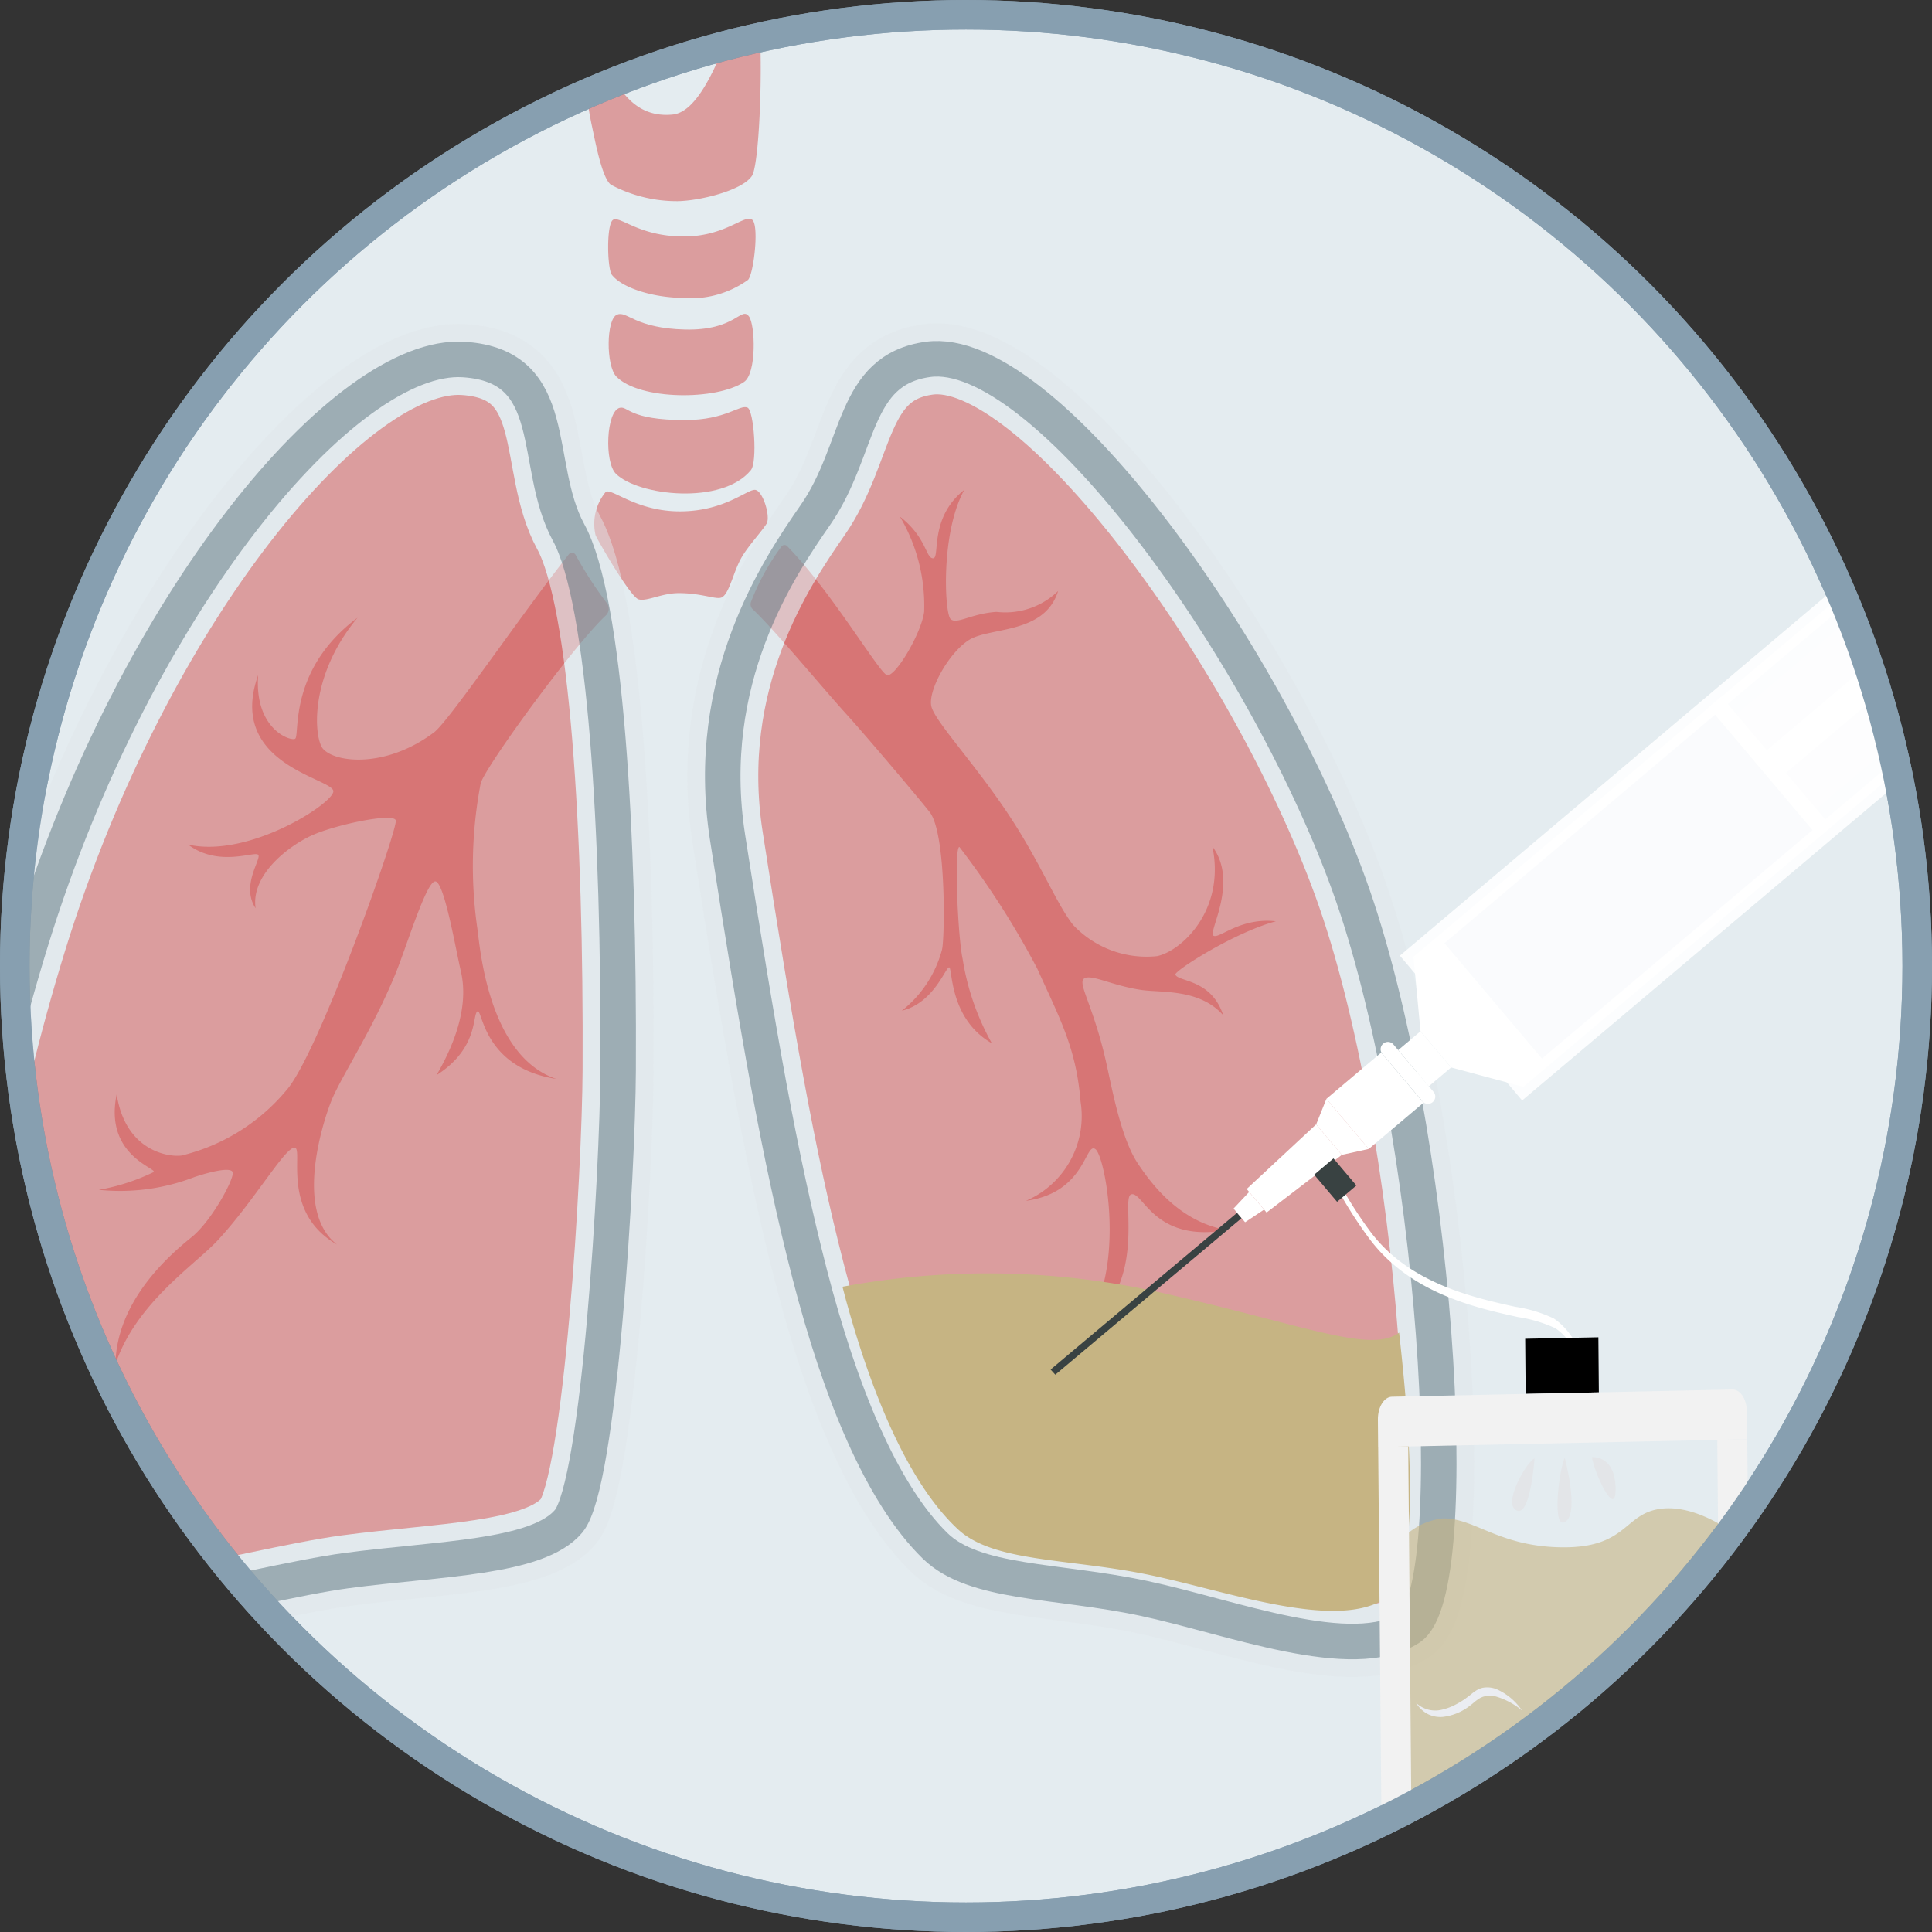 <svg xmlns="http://www.w3.org/2000/svg" xmlns:xlink="http://www.w3.org/1999/xlink" width="130.808" height="130.808" viewBox="0 0 130.808 130.808">
  <rect x="0" y="0" width="130.808" height="130.808" fill="#333333" stroke="none"/>
  <defs>
    <clipPath id="clip-path">
      <circle id="Ellipse_61" data-name="Ellipse 61" cx="64.404" cy="64.404" r="64.404" transform="translate(1060.545 440.401)" fill="none"/>
    </clipPath>
    <clipPath id="clip-path-2">
      <rect id="Rectangle_603" data-name="Rectangle 603" width="112.674" height="114.604" transform="translate(1052.612 438.742)" fill="none"/>
    </clipPath>
    <clipPath id="clip-path-3">
      <rect id="Rectangle_602" data-name="Rectangle 602" width="107.353" height="114.604" transform="translate(1052.612 438.742)" fill="none"/>
    </clipPath>
  </defs>
  <g id="ico-paliative-treatment" transform="translate(-1059.545 -439.401)">
    <g id="Group_1330" data-name="Group 1330">
      <circle id="Ellipse_2-2" data-name="Ellipse 2-2" cx="64.404" cy="64.404" r="64.404" transform="translate(1060.545 440.401)" fill="#e4ecf0" stroke="#879fb0" stroke-miterlimit="10" stroke-width="2"/>
    </g>
    <g id="Group_6019" data-name="Group 6019">
      <g id="Group_6025" data-name="Group 6025">
        <g id="Group_6024" data-name="Group 6024" clip-path="url(#clip-path)">
          <g id="Group_6018" data-name="Group 6018">
            <g id="Group_6009" data-name="Group 6009">
              <g id="Group_6023" data-name="Group 6023">
                <g id="Group_6022" data-name="Group 6022" clip-path="url(#clip-path-2)">
                  <g id="Group_6008" data-name="Group 6008">
                    <g id="Breathing">
                      <g id="Group_6007" data-name="Group 6007">
                        <g id="Group_6021" data-name="Group 6021">
                          <g id="Group_6020" data-name="Group 6020" clip-path="url(#clip-path-3)">
                            <g id="Group_6006" data-name="Group 6006">
                              <g id="Component_5" data-name="Component 5">
                                <g id="Group_944" data-name="Group 944">
                                  <g id="Group_425" data-name="Group 425" opacity="0.49">
                                    <g id="Group_424" data-name="Group 424">
                                      <g id="Group_423" data-name="Group 423">
                                        <path id="Path_1510" data-name="Path 1510" d="M1098.52,476.977a.276.276,0,0,0-.369-.124h0a.268.268,0,0,0-.094.076c-3.281,4.16-8.118,11.306-9.126,12.058-3.236,2.427-6.646,2.072-7.508,1.122-.6-.666-1.036-4.833,2.33-8.888-4.745,3.537-3.883,8.024-4.229,8.2s-2.766-.69-2.5-4.315c-2.157,6.04,4.994,6.976,5.091,7.852.087.777-5.7,4.57-9.837,3.625,2.071,1.554,4.485.432,4.745.69s-1.2,2.071-.172,3.624c-.345-2.33,2.385-4.338,3.969-5.005,1.639-.69,5.35-1.467,5.522-.95s-5.254,15.893-7.421,18.294a13.333,13.333,0,0,1-7.076,4.4c-.842.12-3.8-.259-4.4-4.141-.863,4.141,2.767,5.005,2.5,5.264a14.014,14.014,0,0,1-3.712,1.2,13.944,13.944,0,0,0,6.474-.863c1.035-.346,2.415-.69,2.588-.346s-1.38,3.279-2.76,4.4-5.092,4.229-5.178,8.63c1.38-4.141,5.356-6.717,6.9-8.37,2.5-2.675,4.66-6.472,5.264-6.3.556.159-.949,4.4,2.848,6.559-3.02-2.33-.822-8.708-.345-9.839.689-1.639,2.766-4.746,4.314-8.539.735-1.8,2.071-6.214,2.675-6.214s1.381,4.571,1.726,6.042c.257,1.092.518,3.367-1.64,7.075,2.847-1.811,2.415-4.055,2.766-4.314s.344,3.8,5.35,4.571c-4.659-1.554-5.187-9.1-5.35-10.183a29.767,29.767,0,0,1,.227-9.84c.353-1.173,6.294-9.324,8.469-11.354a.629.629,0,0,0,.077-.833A26.913,26.913,0,0,1,1098.52,476.977Z" fill="#d34b4a"/>
                                      </g>
                                    </g>
                                  </g>
                                  <g id="Group_428" data-name="Group 428" opacity="0.49">
                                    <g id="Group_427" data-name="Group 427">
                                      <g id="Group_426" data-name="Group 426">
                                        <path id="Path_1511" data-name="Path 1511" d="M1145.933,501.778c-2.429-.278-3.849,1.217-4.233.972s1.736-3.608-.07-6.038c.9,4.3-2.08,7.078-3.746,7.425a6.825,6.825,0,0,1-5.688-2.12c-1.209-1.538-2.271-4.421-4.691-7.949-2.22-3.238-4.585-5.784-4.888-6.792s1.109-3.627,2.52-4.535,5.132-.371,6.047-3.325a5.134,5.134,0,0,1-4.171,1.412c-1.7.108-2.707.882-3.11.482s-.681-5.823.932-8.746c-2.419,1.915-1.613,4.636-2.115,4.636s-.429-1.411-2.244-2.822a11.849,11.849,0,0,1,1.639,6.449c-.2,1.512-2.057,4.6-2.56,4.265-.671-.447-3.728-5.641-6.714-8.718a.255.255,0,0,0-.36,0,.361.361,0,0,0-.026.03,15.536,15.536,0,0,0-2.06,3.742.457.457,0,0,0,.109.5c1.5,1.41,4.777,5.38,6.319,7.077,1.58,1.744,5.383,6.267,5.7,6.708,1.1,1.538.989,8.572.8,9.27a7.814,7.814,0,0,1-2.72,4.131c2.25-.541,3.023-3.127,3.226-2.923s.049,3.516,2.871,5.129a17.134,17.134,0,0,1-1.979-5.716c-.332-1.518-.582-7.577-.22-7.577a56.907,56.907,0,0,1,5.275,8.244c1.538,3.407,2.638,5.384,2.928,8.989a6.241,6.241,0,0,1-3.7,6.727c4.067-.55,4-4.006,4.706-3.5s2.219,8.78-1.083,12.4c4.836-3.077,2.711-9.141,3.517-9.341s1.538,3.3,6.484,2.418c-3.3-.55-5.231-3.288-6.045-4.507-1.1-1.649-1.7-4.823-2.088-6.594-.879-4.066-2.045-5.632-1.538-5.935s1.848.481,3.864.78c1.356.2,3.931-.1,5.544,1.713-.812-2.474-3.04-2.249-3.241-2.752C1139.037,505.151,1143.086,502.541,1145.933,501.778Z" fill="#d34b4a"/>
                                      </g>
                                    </g>
                                  </g>
                                  <g id="Group_431" data-name="Group 431" opacity="0.49">
                                    <g id="Group_430" data-name="Group 430">
                                      <g id="Group_429" data-name="Group 429">
                                        <path id="Path_1512" data-name="Path 1512" d="M1110.459,438.747c-.911-.2-2.6,8.133-5.371,8.408-4.141.411-4.44-5.1-5.782-4.768-.658.165.075,4.451.315,5.544.2.909.676,3.554,1.294,3.98a9.479,9.479,0,0,0,4.51,1.11c1.469-.019,4.381-.714,5.035-1.72S1111.37,438.942,1110.459,438.747Z" fill="#d34b4a"/>
                                      </g>
                                    </g>
                                  </g>
                                  <g id="Group_435" data-name="Group 435">
                                    <g id="Group_434" data-name="Group 434" opacity="0.49">
                                      <g id="Group_433" data-name="Group 433">
                                        <g id="Group_432" data-name="Group 432">
                                          <path id="Path_1513" data-name="Path 1513" d="M1110.686,472.57c-.521-.079-2.013,1.412-4.992,1.453s-4.638-1.533-5.125-1.332a3.394,3.394,0,0,0-.7,2.948c.151.359,2.349,4.179,2.911,4.341s1.555-.422,2.719-.422c1.505,0,2.431.416,2.843.315.554-.135.819-1.67,1.385-2.682.44-.786,1.323-1.721,1.715-2.32C1111.735,474.406,1111.208,472.646,1110.686,472.57Z" fill="#d34b4a"/>
                                        </g>
                                      </g>
                                    </g>
                                  </g>
                                  <g id="Group_439" data-name="Group 439">
                                    <g id="Group_438" data-name="Group 438" opacity="0.49">
                                      <g id="Group_437" data-name="Group 437">
                                        <g id="Group_436" data-name="Group 436">
                                          <path id="Path_1514" data-name="Path 1514" d="M1110.16,467c-.524-.24-1.451.842-4.237.842-3.833,0-3.833-.962-4.418-.829-.918.222-1.051,3.675-.263,4.461,1.494,1.494,7.19,2.146,9.141-.24C1110.841,470.684,1110.586,467.2,1110.16,467Z" fill="#d34b4a"/>
                                        </g>
                                      </g>
                                    </g>
                                  </g>
                                  <g id="Group_443" data-name="Group 443">
                                    <g id="Group_442" data-name="Group 442" opacity="0.49">
                                      <g id="Group_441" data-name="Group 441">
                                        <g id="Group_440" data-name="Group 440">
                                          <path id="Path_1515" data-name="Path 1515" d="M1105.935,461.712c-3.43-.081-3.93-1.29-4.615-1.009-.741.306-.754,3.471-.041,4.2,1.571,1.6,6.78,1.62,8.641.36.863-.582.764-3.877.332-4.441C1109.717,460.121,1109.363,461.793,1105.935,461.712Z" fill="#d34b4a"/>
                                        </g>
                                      </g>
                                    </g>
                                  </g>
                                  <g id="Group_447" data-name="Group 447">
                                    <g id="Group_446" data-name="Group 446" opacity="0.49">
                                      <g id="Group_445" data-name="Group 445">
                                        <g id="Group_444" data-name="Group 444">
                                          <path id="Path_1516" data-name="Path 1516" d="M1105.72,455.413c-2.907-.041-4.117-1.355-4.643-1.141-.49.2-.427,3.328-.1,3.743.7.889,2.753,1.521,4.741,1.556a6.652,6.652,0,0,0,4.473-1.221c.387-.4.773-3.742.272-4.077C1109.91,453.9,1108.626,455.452,1105.72,455.413Z" fill="#d34b4a"/>
                                        </g>
                                      </g>
                                    </g>
                                  </g>
                                  <g id="Group_897" data-name="Group 897">
                                    <g id="Group_594" data-name="Group 594">
                                      <g id="Group_593" data-name="Group 593" opacity="0.49">
                                        <g id="Group_592" data-name="Group 592">
                                          <g id="Group_591" data-name="Group 591">
                                            <path id="Path_1558" data-name="Path 1558" d="M1090.932,463.743c-7.976-.5-22.171,16.316-29.283,39.33s-7.111,43.925-4.183,46.018,19.243-2.511,25.518-3.348,12.967-.842,15.06-3.347,3.318-23.61,3.351-30.539c.08-16.117-.842-31.793-3.351-36.4S1097.625,464.162,1090.932,463.743Z" fill="#d34b4a" stroke="#e1e7eb" stroke-width="4.811"/>
                                          </g>
                                        </g>
                                      </g>
                                    </g>
                                  </g>
                                  <g id="Group_898" data-name="Group 898">
                                    <g id="Group_599" data-name="Group 599">
                                      <g id="Group_598" data-name="Group 598" opacity="0.49">
                                        <g id="Group_597" data-name="Group 597">
                                          <g id="Group_596" data-name="Group 596">
                                            <path id="Path_1559" data-name="Path 1559" d="M1122.4,463.731c-5.189.692-4.546,6.077-7.659,10.553-2.465,3.544-7.6,11.15-5.936,21.811,2.045,13.132,3.511,21.617,5.561,29.566s4.855,14.845,8.489,18.4c2.655,2.6,8.2,2.3,14.124,3.557s14.124,4.506,18,2,1.823-34.007-4.1-50.322S1130.146,462.7,1122.4,463.731Z" fill="#d34b4a" stroke="#e1e7eb" stroke-width="4.811"/>
                                          </g>
                                        </g>
                                      </g>
                                    </g>
                                  </g>
                                  <g id="Group_901" data-name="Group 901">
                                    <g id="Group_594-2" data-name="Group 594-2">
                                      <g id="Group_593-2" data-name="Group 593-2" opacity="0.49">
                                        <g id="Group_592-2" data-name="Group 592-2">
                                          <g id="Group_591-2" data-name="Group 591-2">
                                            <path id="Path_1558-2" data-name="Path 1558-2" d="M1090.932,463.743c-7.976-.5-22.171,16.316-29.283,39.33s-7.111,43.925-4.183,46.018,19.243-2.511,25.518-3.348,12.967-.842,15.06-3.347,3.318-23.61,3.351-30.539c.08-16.117-.842-31.793-3.351-36.4S1097.625,464.162,1090.932,463.743Z" fill="none" stroke="#556e79" stroke-width="2.405"/>
                                          </g>
                                        </g>
                                      </g>
                                    </g>
                                  </g>
                                  <g id="Group_902" data-name="Group 902">
                                    <g id="Group_599-2" data-name="Group 599-2">
                                      <g id="Group_598-2" data-name="Group 598-2" opacity="0.49">
                                        <g id="Group_597-2" data-name="Group 597-2">
                                          <g id="Group_596-2" data-name="Group 596-2">
                                            <path id="Path_1559-2" data-name="Path 1559-2" d="M1122.4,463.731c-5.189.692-4.546,6.077-7.659,10.553-2.465,3.544-7.6,11.15-5.936,21.811,2.045,13.132,3.511,21.617,5.561,29.566s4.855,14.845,8.489,18.4c2.655,2.6,8.2,2.3,14.124,3.557s14.124,4.506,18,2,1.823-34.007-4.1-50.322S1130.146,462.7,1122.4,463.731Z" fill="none" stroke="#556e79" stroke-width="2.405"/>
                                          </g>
                                        </g>
                                      </g>
                                    </g>
                                  </g>
                                </g>
                              </g>
                            </g>
                          </g>
                        </g>
                      </g>
                      <path id="Path_7477" data-name="Path 7477" d="M1138.1,526.907a53.647,53.647,0,0,0-21.514-.385c.068.256.135.512.2.766,1.842,6.766,4.361,12.635,7.627,15.663,2.385,2.211,7.368,1.959,12.689,3.028s12.69,3.834,16.171,1.7c2.005-1.226,2.177-7.638,1-18.053C1152.364,531.054,1148.056,529.173,1138.1,526.907Z" fill="#c6b483"/>
                    </g>
                  </g>
                </g>
              </g>
            </g>
            <g id="Syringe">
              <g id="Group_6012" data-name="Group 6012">
                <g id="Group_6011" data-name="Group 6011">
                  <g id="Group_6010" data-name="Group 6010">
                    <rect id="Rectangle_591" data-name="Rectangle 591" width="20.204" height="3.173" transform="matrix(0.764, -0.645, 0.645, 0.764, 1180.464, 491.731)" fill="#ebedf2"/>
                    <rect id="Rectangle_592" data-name="Rectangle 592" width="20.201" height="3.173" transform="translate(1177.118 487.772) rotate(-40.172)" fill="#ebedf2"/>
                    <rect id="Rectangle_593" data-name="Rectangle 593" width="20.204" height="2.01" transform="matrix(0.764, -0.645, 0.645, 0.764, 1179.167, 490.196)" fill="#fff"/>
                    <rect id="Rectangle_594" data-name="Rectangle 594" width="23.987" height="11.001" transform="matrix(0.764, -0.645, 0.645, 0.764, 1157.09, 502.966)" fill="#c7d8e6"/>
                    <rect id="Rectangle_595" data-name="Rectangle 595" width="1.118" height="11.524" transform="translate(1175.246 487.282) rotate(-40.172)" fill="#fff"/>
                    <path id="Path_7478" data-name="Path 7478" d="M1155.461,504.343s1.073,4.794,1.813,5.669,5.287,2.733,5.287,2.733l1.63-1.377-3.551-4.2-3.55-4.2Z" fill="#fff"/>
                  </g>
                  <path id="Path_7479" data-name="Path 7479" d="M1201.255,482.862c.226.267-.844,1.172-1.07.9l-9.876-11.687c-.226-.267.844-1.171,1.07-.9Z" fill="#fff"/>
                </g>
              </g>
              <g id="Group_6014" data-name="Group 6014">
                <path id="Path_7480" data-name="Path 7480" d="M1155.722,509.223l2.071,2.451,4.894,1.312-7.442-8.806Z" fill="#fff"/>
                <path id="Path_7481" data-name="Path 7481" d="M1148.656,515.531l1.741,2.06,1.822-.4-2.868-3.393Z" fill="#fff"/>
                <rect id="Rectangle_596" data-name="Rectangle 596" width="1.975" height="3.209" transform="translate(1154.213 510.498) rotate(-40.172)" fill="#fff"/>
                <rect id="Rectangle_597" data-name="Rectangle 597" width="4.856" height="4.442" transform="translate(1149.351 513.799) rotate(-40.172)" fill="#fff"/>
                <path id="Path_7482" data-name="Path 7482" d="M1150.4,517.589l-5.1,3.909-1.347-1.594,4.7-4.375Z" fill="#fff"/>
                <path id="Path_7483" data-name="Path 7483" d="M1143.609,521.876l-12.614,10.6-.318-.35,12.625-10.61Z" fill="#394242"/>
                <path id="Rectangle_598" data-name="Rectangle 598" d="M1153.194,510.067l.008-.008a.489.489,0,0,1,.687.058l2.718,3.212a.489.489,0,0,1-.057.687l-.009.008a.487.487,0,0,1-.684-.054l-2.72-3.214a.489.489,0,0,1,.057-.689Z" fill="#fff"/>
                <rect id="Rectangle_599" data-name="Rectangle 599" width="1.904" height="12.057" transform="translate(1189.169 475.165) rotate(-40.172)" fill="#394242"/>
                <rect id="Rectangle_600" data-name="Rectangle 600" width="44.641" height="11.528" transform="matrix(0.764, -0.645, 0.645, 0.764, 1155.244, 504.182)" fill="#fff" stroke="#fff" stroke-width="1.304" opacity="0.9" style="isolation: isolate"/>
                <path id="Path_7488" data-name="Path 7488" d="M1145.13,521.3l-1.285.854-.782-.925,1.056-1.124Z" fill="#fff"/>
              </g>
            </g>
            <g id="Group_6015" data-name="Group 6015">
              <path id="Path_7489" data-name="Path 7489" d="M1167.33,538.061s1.546-.173,1.6,2.075S1167.452,539.043,1167.33,538.061Z" fill="#e3e5e8"/>
              <path id="Path_7490" data-name="Path 7490" d="M1165.486,538.1s.97,3.585.1,4.289C1164.579,543.2,1165.086,538.931,1165.486,538.1Z" fill="#e3e5e8"/>
              <path id="Path_7491" data-name="Path 7491" d="M1163.443,538.142s-.265,3.86-1.174,3.541C1161.215,541.313,1162.872,538.4,1163.443,538.142Z" fill="#e3e5e8"/>
            </g>
            <g id="Group_6017" data-name="Group 6017">
              <path id="Path_7492" data-name="Path 7492" d="M1177.186,543.405s-2.626-2.153-5.153-1.857-2.274,2.625-6.625,2.616-6.02-2.01-8.189-1.956a4.5,4.5,0,0,0-3.391,2.246l.216,21.239,23.363-.579Z" fill="#c6b483" opacity="0.6"/>
              <g id="Group_6016" data-name="Group 6016">
                <path id="Path_7493" data-name="Path 7493" d="M1175.127,553.976a4.051,4.051,0,0,0-1.7-1.432,1.658,1.658,0,0,0-1.012-.093,1.5,1.5,0,0,0-.5.248l-.119.085-.1.082c-.069.055-.136.113-.207.161a5.076,5.076,0,0,1-.852.546,3.688,3.688,0,0,1-.89.339,1.875,1.875,0,0,1-1.789-.45,1.982,1.982,0,0,0,.835.775,1.911,1.911,0,0,0,.983.171,3.7,3.7,0,0,0,1.89-.807c.075-.054.146-.117.218-.177l.108-.092.1-.07a1.482,1.482,0,0,1,.4-.219,1.643,1.643,0,0,1,.88-.013A4.952,4.952,0,0,1,1175.127,553.976Z" fill="#ebedf2"/>
                <path id="Path_7494" data-name="Path 7494" d="M1162.593,555.212a4.053,4.053,0,0,0-1.7-1.433,1.669,1.669,0,0,0-1.011-.093,1.525,1.525,0,0,0-.5.249l-.12.084-.1.083c-.068.055-.136.113-.207.161a5.075,5.075,0,0,1-.852.546,3.7,3.7,0,0,1-.889.339,1.88,1.88,0,0,1-1.79-.451,1.991,1.991,0,0,0,.835.776,1.914,1.914,0,0,0,.984.171,3.692,3.692,0,0,0,1.89-.807c.074-.054.145-.117.217-.177l.108-.091.1-.071a1.426,1.426,0,0,1,.4-.218,1.613,1.613,0,0,1,.88-.013A4.912,4.912,0,0,1,1162.593,555.212Z" fill="#ebedf2"/>
                <path id="Path_7495" data-name="Path 7495" d="M1169.451,558.467a4.054,4.054,0,0,0-1.7-1.433,1.669,1.669,0,0,0-1.011-.093,1.533,1.533,0,0,0-.5.249l-.12.084-.1.083c-.069.054-.137.112-.207.161a5.084,5.084,0,0,1-.853.546,3.7,3.7,0,0,1-.889.339,1.88,1.88,0,0,1-1.79-.451,1.991,1.991,0,0,0,.835.776,1.915,1.915,0,0,0,.984.171,3.692,3.692,0,0,0,1.89-.807c.074-.054.145-.117.217-.177l.108-.091.1-.071a1.429,1.429,0,0,1,.4-.218,1.615,1.615,0,0,1,.88-.013A4.9,4.9,0,0,1,1169.451,558.467Z" fill="#ebedf2"/>
                <path id="Path_7496" data-name="Path 7496" d="M1174.522,562.045a3.387,3.387,0,0,0-1.423-1.2,1.392,1.392,0,0,0-.845-.077,1.277,1.277,0,0,0-.418.207l-.1.071-.085.069c-.058.045-.114.094-.173.134a4.288,4.288,0,0,1-.712.456,3.11,3.11,0,0,1-.743.283,1.572,1.572,0,0,1-1.5-.376,1.659,1.659,0,0,0,.7.648,1.6,1.6,0,0,0,.821.142,3.085,3.085,0,0,0,1.579-.674c.062-.045.121-.1.181-.148l.09-.076.081-.059a1.278,1.278,0,0,1,.334-.183,1.363,1.363,0,0,1,.736-.01A4.117,4.117,0,0,1,1174.522,562.045Z" fill="#ebedf2"/>
                <path id="Path_7497" data-name="Path 7497" d="M1162.186,562.864a3.676,3.676,0,0,0-1.55-1.3,1.508,1.508,0,0,0-.921-.085,1.411,1.411,0,0,0-.456.226l-.108.077-.094.076c-.063.049-.124.1-.188.146a4.674,4.674,0,0,1-.776.5,3.326,3.326,0,0,1-.81.308,1.708,1.708,0,0,1-1.629-.41,1.794,1.794,0,0,0,.761.706,1.734,1.734,0,0,0,.9.156,3.354,3.354,0,0,0,1.719-.735c.068-.049.132-.106.2-.161l.1-.083.088-.065a1.375,1.375,0,0,1,.364-.2,1.489,1.489,0,0,1,.8-.012A4.49,4.49,0,0,1,1162.186,562.864Z" fill="#ebedf2"/>
              </g>
            </g>
            <path id="Path_7498" data-name="Path 7498" d="M1152.856,537.376l.3,34.255,24.983-.529-.294-34.255-2.029.043.265,30.828-20.925.443-.265-30.83Z" fill="#f2f2f2"/>
            <path id="Path_7499" data-name="Path 7499" d="M1167.286,534.971l.269-.1c-.184-.471-.355-.981-.52-1.474-.582-1.738-1.243-3.709-2.735-4.709a9.2,9.2,0,0,0-2.607-.791c-2.88-.637-7.232-1.6-9.845-5.135a27.594,27.594,0,0,1-2.171-3.439l-.173.311a29.047,29.047,0,0,0,2.278,3.611c2.752,3.723,7.177,4.7,10.1,5.348a9.279,9.279,0,0,1,2.518.752c1.246.834,1.748,2.333,2.33,4.069C1166.909,533.924,1167.086,534.456,1167.286,534.971Z" transform="translate(0.447 -0.017)" fill="#fff"/>
            <rect id="Rectangle_601" data-name="Rectangle 601" width="1.71" height="2.402" transform="translate(1148.523 518.936) rotate(-40.2)" fill="#394242"/>
            <path id="Path_7500" data-name="Path 7500" d="M1162.809,530.044l4.956-.1.032,3.732-4.956.1Z"/>
            <path id="Path_7501" data-name="Path 7501" d="M1153.786,533.968l23.059-.488c.531-.011.968.656.975,1.49l.016,1.877-24.983.529-.016-1.877C1152.833,534.665,1153.258,533.98,1153.786,533.968Z" fill="#f2f2f2"/>
          </g>
        </g>
      </g>
    </g>
    <g id="Group_1330-2" data-name="Group 1330-2">
      <circle id="Ellipse_2-3" data-name="Ellipse 2-3" cx="64.404" cy="64.404" r="64.404" transform="translate(1060.545 440.401)" fill="none" stroke="#879fb0" stroke-miterlimit="10" stroke-width="2"/>
    </g>
  </g>
</svg>
